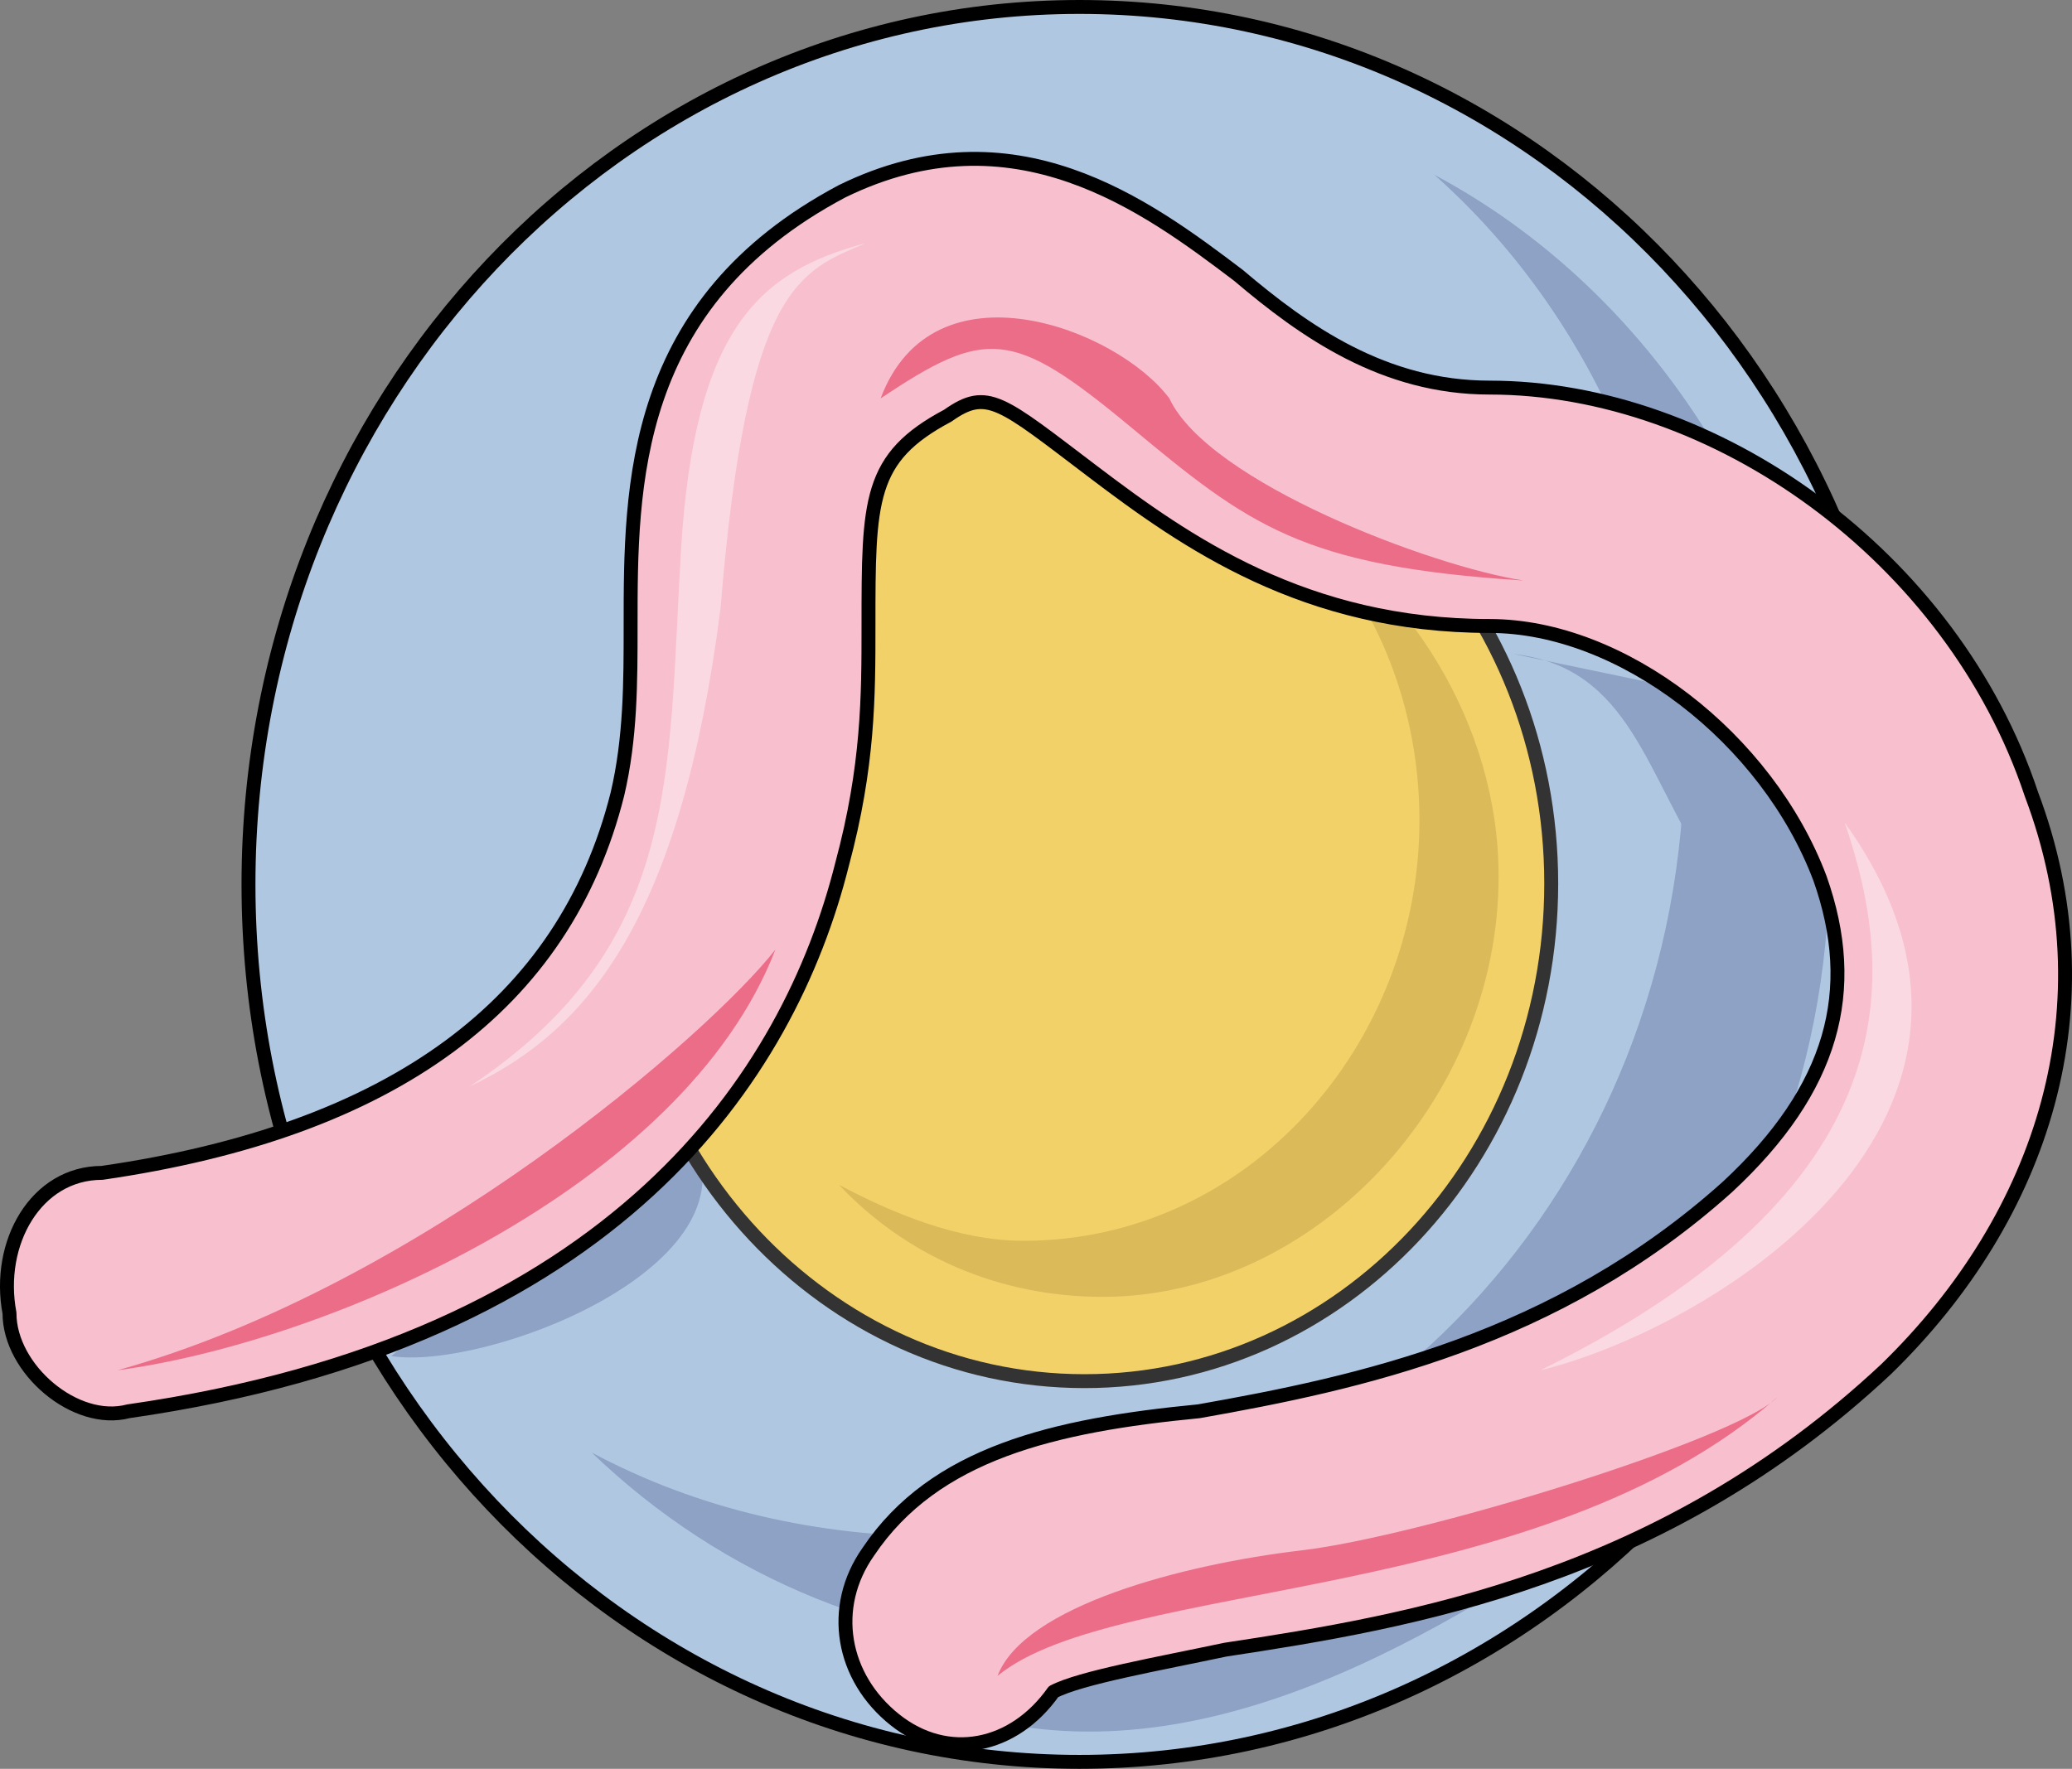 <?xml version="1.0" encoding="utf-8"?>
<!-- Generator: Adobe Illustrator 16.0.0, SVG Export Plug-In . SVG Version: 6.00 Build 0)  -->
<!DOCTYPE svg PUBLIC "-//W3C//DTD SVG 1.1//EN" "http://www.w3.org/Graphics/SVG/1.1/DTD/svg11.dtd">
<svg version="1.1" id="Layer_1" xmlns="http://www.w3.org/2000/svg" xmlns:xlink="http://www.w3.org/1999/xlink" x="0px" y="0px"
	 width="148.869px" height="127.121px" viewBox="0 0 148.869 127.121" enable-background="new 0 0 148.869 127.121"
	 xml:space="preserve">
<rect x="0" y="0" width="148.869" height="127.121" fill="#808080" stroke="none"/>
<g>
	<path fill-rule="evenodd" clip-rule="evenodd" fill="#B0C7E1" d="M17.792,63.5c0-34.827,26.729-63.06,59.7-63.06
		c32.972,0,59.7,28.233,59.7,63.06c0,34.828-26.729,63.061-59.7,63.061C44.521,126.56,17.792,98.328,17.792,63.5L17.792,63.5z"/>
	<path fill="none" stroke="#000000" stroke-linecap="round" stroke-linejoin="round" stroke-miterlimit="10" d="M17.853,63.56
		c0-34.827,26.729-63.06,59.7-63.06s59.7,28.233,59.7,63.06c0,34.826-26.729,63.061-59.7,63.061S17.853,98.386,17.853,63.56
		L17.853,63.56z"/>
	<path fill-rule="evenodd" clip-rule="evenodd" fill="#F3D169" d="M44.313,63.44c0-19.75,15.017-35.76,33.54-35.76
		s33.54,16.01,33.54,35.76c0,19.749-15.017,35.761-33.54,35.761S44.313,83.189,44.313,63.44L44.313,63.44z"/>
	<path fill-rule="evenodd" clip-rule="evenodd" fill="#8DA2C4" d="M103.054,12.56c11.352,10.091,17.974,25.229,17.974,41.375
		c0,31.283-23.649,56.512-52.974,56.512c-9.459,0-17.973-2.018-25.541-6.055c9.459,9.082,21.757,14.129,35,14.129
		c29.325,0,53.92-25.23,53.92-56.514C131.433,40.816,120.081,21.643,103.054,12.56L103.054,12.56z"/>
	<path fill-rule="evenodd" clip-rule="evenodd" fill="#DBBA59" d="M92.505,36.8c5.688,5.036,9.479,13.093,9.479,22.157
		c0,16.115-12.324,30.215-28.44,30.215c-4.74,0-9.48-2.014-13.272-4.029c4.74,5.037,11.376,8.059,18.96,8.059
		c15.168,0,28.44-14.102,28.44-30.215C107.673,51.908,101.036,41.836,92.505,36.8L92.505,36.8z"/>
	<path fill-rule="evenodd" clip-rule="evenodd" fill="#8DA2C4" d="M108.753,47c8.531,0.99,9.479,8.91,14.22,15.839
		c2.844-3.959,4.74-9.899,0-12.869"/>
	<path fill-rule="evenodd" clip-rule="evenodd" fill="#8DA2C4" d="M28.113,97.46c6.658,1.02,25.68-6.121,21.875-15.301
		c-3.805,0-6.658,3.061-9.511,5.1"/>
	<path fill-rule="evenodd" clip-rule="evenodd" fill="#8DA2C4" d="M70.833,123.589c17.064,4.051,34.128-7.09,47.4-16.205
		c0-2.025,0-4.051,0-5.064"/>
	<path fill="none" stroke="#333333" stroke-linecap="round" stroke-linejoin="round" stroke-miterlimit="10" d="M44.373,63.5
		c0-19.749,15.017-35.759,33.54-35.759c18.524,0,33.54,16.01,33.54,35.759c0,19.75-15.016,35.76-33.54,35.76
		C59.389,99.259,44.373,83.25,44.373,63.5L44.373,63.5z"/>
	<path fill-rule="evenodd" clip-rule="evenodd" fill="#F8C0CF" d="M60.44,13.687c-15.192,8.063-15.192,21.164-15.192,31.242
		c0,4.031,0,8.062-0.949,12.093c-3.798,15.116-16.142,24.187-37.031,27.21c-4.748,0-7.596,5.039-6.646,10.078
		c0,4.031,4.748,8.063,8.545,7.055c35.132-5.039,47.475-24.188,51.273-39.304c1.899-7.055,1.899-12.094,1.899-17.132
		c0-9.07,0-12.094,5.697-15.117c2.849-2.016,3.798-1.008,10.445,4.031c6.646,5.039,15.191,11.086,28.484,11.086
		c9.495,0,19.939,8.062,23.737,18.14c2.849,8.062,0.95,15.116-6.646,22.171c-12.343,11.086-26.586,14.109-37.979,16.125
		c-10.444,1.008-18.99,3.023-23.737,10.078c-2.849,4.031-1.899,9.07,1.899,12.094c3.798,3.023,8.545,2.016,11.394-2.016l0,0
		c1.898-1.008,7.596-2.016,12.344-3.023c13.293-2.016,31.333-5.039,47.475-20.156c11.394-11.086,16.142-26.203,10.444-41.319
		c-5.697-17.132-22.788-29.226-38.93-29.226c-7.596,0-13.293-4.031-18.04-8.063C82.279,14.694,72.784,7.64,60.44,13.687
		L60.44,13.687z"/>
	<path opacity="0.4" fill-rule="evenodd" clip-rule="evenodd" fill="#FFFFFF" d="M62.192,17.48C54.608,19.5,49.869,23.54,48.92,39.7
		c-0.948,16.161,0,28.28-15.168,38.379C42.285,74.041,48.92,65.96,51.765,43.74C53.661,20.51,57.453,19.5,62.192,17.48L62.192,17.48
		z"/>
	<path opacity="0.4" fill-rule="evenodd" clip-rule="evenodd" fill="#FFFFFF" d="M132.54,59.121
		c3.804,11.102,4.754,26.24-21.867,39.359C123.032,95.453,147.753,80.314,132.54,59.121L132.54,59.121z"/>
	<path fill-rule="evenodd" clip-rule="evenodd" fill="#EC6D88" d="M71.672,120.441c8.548-7.016,38.943-5.012,56.041-20.041
		c-2.85,3.006-25.646,10.02-34.194,11.021C84.971,112.423,73.572,115.429,71.672,120.441L71.672,120.441z"/>
	<path fill-rule="evenodd" clip-rule="evenodd" fill="#EC6D88" d="M63.272,28.63c7.543-5.035,9.429-5.035,17.914,2.014
		c8.486,7.049,12.258,10.069,28.286,11.077c-6.6-1.007-22.629-7.049-25.457-13.09C80.244,23.595,67.044,18.56,63.272,28.63
		L63.272,28.63z"/>
	<path fill-rule="evenodd" clip-rule="evenodd" fill="#EC6D88" d="M8.433,98.48c15.129-2.016,40.661-13.104,47.28-30.24
		C50.984,74.289,30.182,92.431,8.433,98.48L8.433,98.48z"/>
	<path fill="none" stroke="#000000" stroke-linecap="round" stroke-linejoin="round" stroke-miterlimit="10" d="M60.5,13.747
		c-15.192,8.062-15.192,21.164-15.192,31.241c0,4.031,0,8.062-0.95,12.093c-3.798,15.117-16.141,24.188-37.03,27.211
		c-4.748,0-7.596,5.039-6.646,10.078c0,4.031,4.748,8.063,8.545,7.055C44.359,96.386,56.703,77.238,60.5,62.121
		c1.899-7.055,1.899-12.094,1.899-17.132c0-9.07,0-12.093,5.697-15.117c2.849-2.016,3.798-1.008,10.444,4.031
		s15.192,11.085,28.485,11.085c9.495,0,19.939,8.062,23.737,18.14c2.849,8.063,0.949,15.117-6.646,22.172
		c-12.344,11.086-26.586,14.109-37.98,16.125c-10.444,1.008-18.99,3.023-23.737,10.078c-2.848,4.031-1.899,9.07,1.899,12.094
		c3.798,3.023,8.545,2.016,11.394-2.016l0,0c1.899-1.008,7.597-2.016,12.344-3.023c13.293-2.016,31.333-5.039,47.475-20.156
		c11.395-11.086,16.142-26.203,10.444-41.32c-5.696-17.132-22.787-29.226-38.929-29.226c-7.597,0-13.293-4.031-18.041-8.063
		C82.339,14.755,72.844,7.7,60.5,13.747L60.5,13.747z"/>
</g>
</svg>
